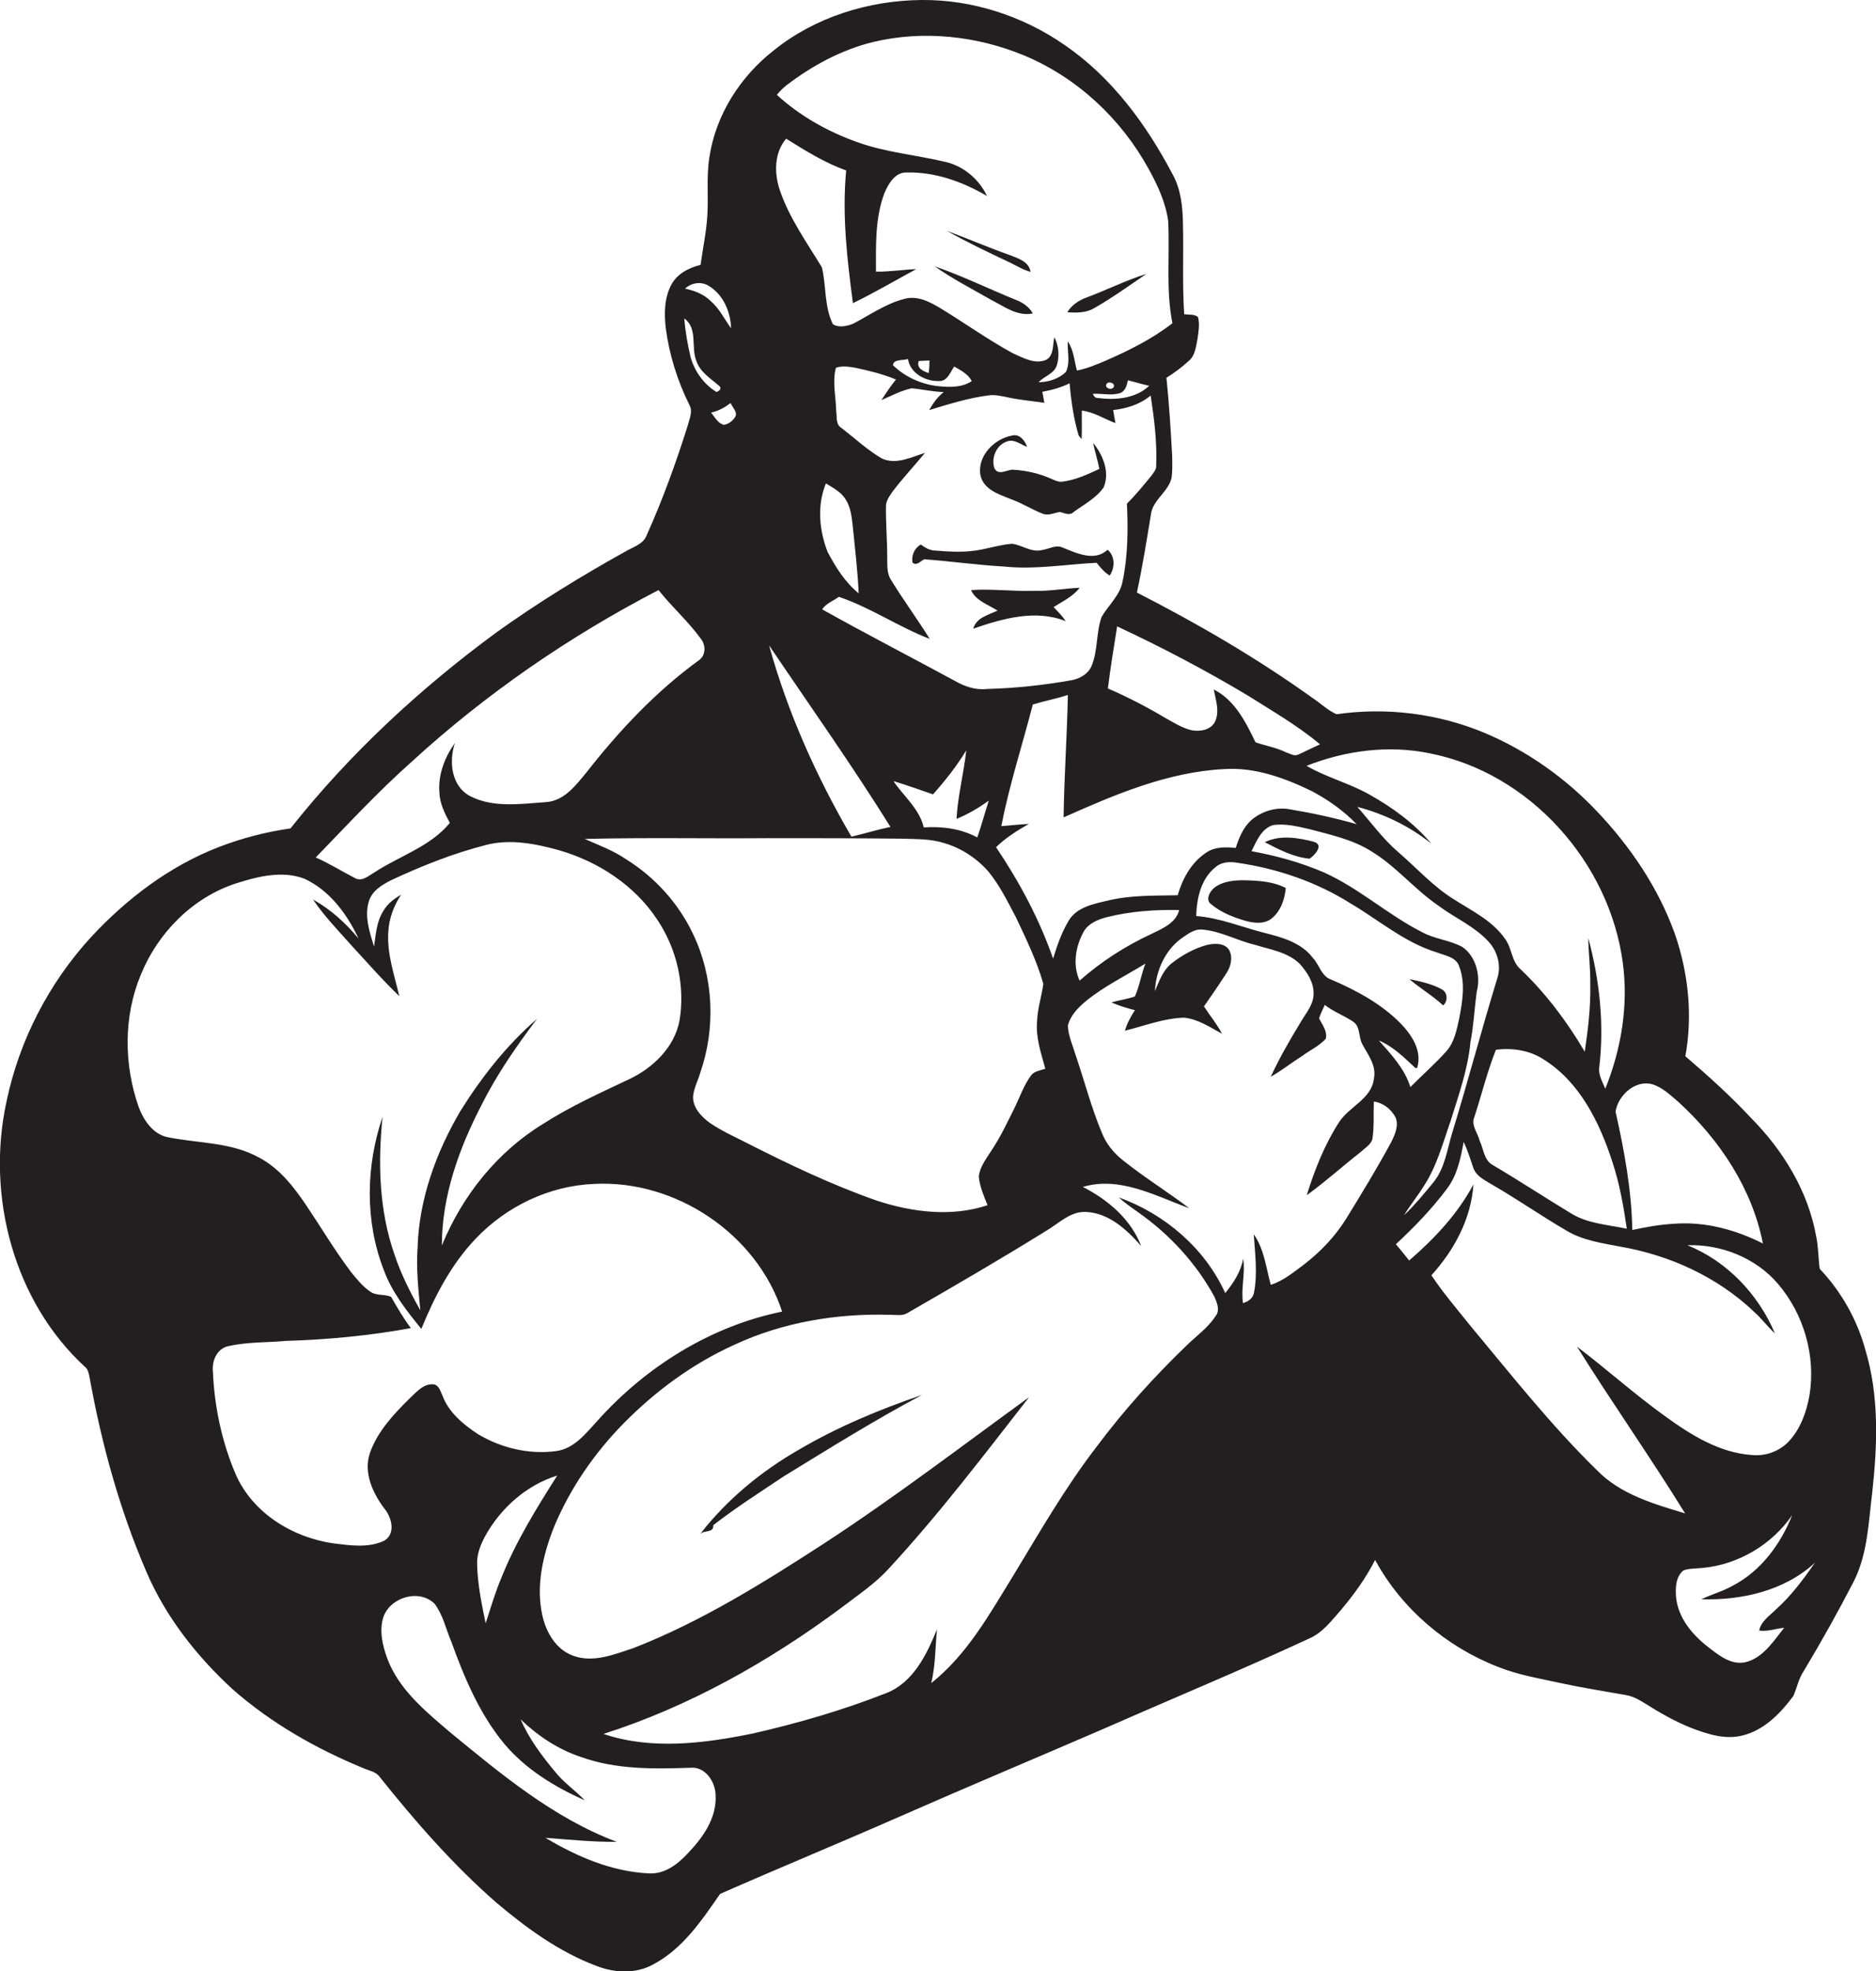 <?xml version="1.0" encoding="utf-8"?>
<!-- Generator: Adobe Illustrator 19.2.0, SVG Export Plug-In . SVG Version: 6.00 Build 0)  -->
<svg version="1.1" id="Layer_1" xmlns="http://www.w3.org/2000/svg" xmlns:xlink="http://www.w3.org/1999/xlink" x="0px" y="0px"
	 viewBox="0 0 749.8 787.4" enable-background="new 0 0 749.8 787.4" xml:space="preserve">
<g>
	<path fill="#231F20" d="M745.5,539c-3.3-12-9.6-23.1-18.2-32.2c-0.6-4.3-0.5-8.7-1.4-12.9c-3.2-18.1-13.3-34.5-26.1-47.4
		c-8.2-8.8-17.1-16.8-26.2-24.6c3-16.3,1.2-33.3-4.2-48.9c-6.6-18.4-17.8-34.9-31.2-49c-12.6-13.3-27.9-24.1-44.7-31.2
		c-18.6-7.8-39.4-10.4-59.3-7.5c-3.6-1.6-6.4-4.4-9.6-6.5c-22.2-15.9-45.9-29.7-70.2-42.1c2.2-10.3,3.9-20.8,5.6-31.2
		c0.7-5.8,6.8-8.9,8.2-14.4c0.5-3,0.3-6,0.3-9c-0.6-10.4-1.2-20.8-2.3-31.2c3.2-2,6.3-4.3,9.1-6.9c2.4-2.1,2.7-5.6,3.3-8.5
		c0.4-2.9,1-6,0.2-8.9c-1.6-1.2-3.6-0.8-5.5-1.1c-0.8-12-0.2-24.1-0.5-36.2c-0.1-6.7-0.8-13.6-4.1-19.6
		c-10.5-20-24.4-38.9-43.3-51.8C408.8,6.4,388.6-0.2,368.3,0c-21.1,0.2-42.5,6.8-59,20.1C295.8,30.6,286,46,283.5,63
		c-1.2,7.7-0.3,15.5-0.8,23.2c-0.4,6.6-1.8,13-2.7,19.6c-4.5,1.1-9.1,3.4-11.5,7.6c-3,5.3-3.1,11.8-2.4,17.7
		c1.4,10.7,4.7,21.1,9.5,30.8c1.4,2.5-0.1,5.5-0.7,8c-4.7,14.9-10,29.6-16.4,43.8c-1.4,3.9-5.9,4.9-9.1,6.9
		c-17.4,9.7-34.5,20.2-50.7,31.8c-30.7,22.5-58.9,48.6-82.6,78.5c-9.8,1.4-19.5,3.9-28.8,7.5c-19.6,7.6-36.7,20.6-50.9,35.9
		C19.6,392.6,7.7,415.5,2.6,440c-8.2,37.6,2.8,79.9,31.6,106.2c1.1,1,1.3,2.6,1.6,4c4.8,26.6,12,52.8,22.7,77.6
		c7.7,18,20,33.6,34.3,46.8c15.4,13.6,33.5,23.9,52.5,31.7c2.2,1,4.9,1.3,6.4,3.4c14.3,17.9,29.4,35.2,46.7,50.3
		c12.1,10.2,25.1,19.7,40.1,25.3c7.2,2.8,15.6,3.2,22.5-0.6c11.8-6.2,19.4-17.5,26.8-28.2c24.1-10.6,48.4-20.6,72.5-31.2
		c27.3-12,54.8-23.5,82.3-35.4c26.8-11.8,53.9-23,80.4-35.3c5.6-2.3,9.3-7.4,13.2-11.8c5.1-6.1,9.8-12.6,13.4-19.7
		c10.6,19.5,28.5,34.7,49.1,42.7c8.2,3.3,17,4.7,25.6,6.6c8.3,1.8,16.7,3.1,25.1,4.6c2.9,0.4,5.5,1.8,7.9,3.3
		c6,3.8,12.3,7.4,18.9,10c6.4,2.4,13.4,4.7,20.3,2.9c8.6-2.1,15.2-8.9,20.3-15.8c1.4-3.3,2.1-6.9,4.1-9.9
		c7.1-11.8,13.8-23.8,20.1-36c5.5-11,5.8-23.5,7.3-35.4C750.4,577.1,751.1,557.5,745.5,539z M660.4,433.1c4.2,1.3,7.4,4.5,10.7,7.3
		c16.3,15,29.2,34.4,33.5,56.3c-10.9-5.5-23-8.8-35.3-7.9c-5.7,0.3-11.3,1.3-16.9,2.5c-0.3-16-3.2-31.7-6.7-47.3
		C646.7,437.6,653.5,431.2,660.4,433.1z M559.7,408.7c-7.7-7.8-17.6-13.1-27.6-17.4c-4-1.3-4.8-6-7.4-8.7c-4.6-6.1-12.3-8.2-19.4-10
		c-9.1-2.3-17.8-6-27.2-6.7c0.2-7.1,1.9-14.9,7.7-19.5c2.3-2.1,5.7-2.3,8.6-1.8c16,2.3,31.6,7.6,45.3,16.2
		c11.4,6.7,21.7,15.7,34.5,19.6c3.2,1.3,7.8,1.8,9,5.6c2.6,6.7,1.3,14.1,0,20.9c-1,4.5-1.9,9.4-5.1,13c-4.5,5-9.6,9.5-14.4,14.3
		c-2.3-7.3-7.6-13-12.6-18.6c5.7,2.4,10.1,6.8,14.6,11c0.2,0,0.5,0,0.7,0C568.5,419.8,564.3,413.4,559.7,408.7z M470.7,357.6
		c-9.2,0.2-18.4-0.1-27.4,2c-5.9,1.4-12.9,2.6-16.2,8.2c-2.8,4.7-4.6,9.9-6.2,15.1c-5.5-15.8-13.5-30.7-22.8-44.5
		c3.9-3.8,8.4-6.6,13.1-9.3c-3.7,0.2-7.3,0.6-11,0.9c3.2-16.4,8.4-32.4,12.6-48.6c4.6-1.4,9.4-2.3,14-3.8
		c-0.3,16.3-1.5,32.6-1.7,48.9c20.4-9.1,41.7-18.2,64.3-19.3c12.3-0.8,24.2,3.6,35.1,8.9c6.5,3.5,12.6,7.8,17.7,13.1
		c-8.7-2.5-17.6-4.4-26.5-5.9c-5.5-1.1-11.4,0.7-15.6,4.3c-3.2,2.9-4.9,7-6.2,11.1c-4-0.4-8.3-0.5-11.7,1.8
		C476.1,344.5,472.6,351,470.7,357.6z M471.3,363.5c-1.3,5.2-6.7,7.4-11,9.5c-10.4,4.8-20.2,11.1-28.8,18.7
		c-2.9-6.3-1.6-13.8,1.7-19.7c1.9-3.2,5.6-4.7,9-5.6C451.7,364,461.6,363.3,471.3,363.5z M569.1,473.7c5.2-7.9,7.6-17.2,10.7-26
		c3.2-10.3,6.9-20.6,7.9-31.4c1.3-6.6,1.6-13.4,2.5-20.1c1.7-6.3-0.2-14.2-5.8-18c-5.1-2.7-11-3.1-16.1-5.9
		c-13.6-6.9-25.1-17.5-39.1-23.8c-9.3-4-19.1-6.7-29-8.5c2-4,3.9-8.9,8.5-10.4c5.1-0.8,10.2,0.6,15.1,1.7c8.2,2.2,16.6,4,23.9,8.5
		c10.1,6,17.5,15.3,27.1,21.9c6.7,5,14.6,8.3,20.3,14.6c3.5,3.9,5,9.6,3.3,14.6c-6.2,20.2-11.6,40.7-17.8,61c-2.2,7-3,14.7-7.8,20.5
		c-3.7,4.5-7.4,9-11.6,13C563.5,481.5,566.6,477.8,569.1,473.7z M589.3,446.1c2.9-8.9,5.1-18,8.6-26.8c6.6-0.8,13.5,0.2,19.1,3.9
		c14.4,9,22.3,25.1,27.4,40.8c2.9,8.7,4.5,17.8,5.8,26.8c-7.5-1.6-15.7-2-22.4-6.2c-10.4-6.3-20.6-13-31.1-19.2
		c-3.6-1.9-3.7-6.4-5.3-9.7C590.7,452.6,587.8,449.5,589.3,446.1z M571.4,300.9c40,7.8,71.9,43.6,77.2,83.7c2.3,17-0.6,34.4-7,50.3
		c-1-2.5-2.5-5-2.5-7.8c2.2-17.5,0.3-35.4-4.3-52.4c0.1,6.1,0.9,12.2,0.8,18.4c0.2,9.1-0.9,18.1-2.2,27c-7-11.9-15.4-23.1-25.4-32.7
		c-3.9-3.1-3.6-8.5-6.4-12.3c-5-7.3-13.2-11.2-20.4-15.8c-8.3-5.1-14.9-12.5-22.3-18.9c-6.2-5.3-11-12-16.4-18.1
		c10.7,2.8,20.9,7.7,29.6,14.7c-6.9-8.2-15.6-14.5-24.9-19.7c-8-4.5-17.1-6.8-25-11.4C537.7,299.8,554.9,297.5,571.4,300.9z
		 M498.7,277.8c9.8,6.2,19.9,12,28.9,19.5c-2.9,1.3-5.8,2.8-8.7,4.1c-1.7,0.8-3.3-0.4-4.9-0.9c-3.9-1.9-8.2-2.6-12.2-4
		c-3.9-8.1-8.3-16.9-16.7-21.1c0.8,4.1,2.4,8.6,0.6,12.7c-1.6,3.5-6,4.2-9.4,3.6c-3.8-0.9-7.1-3-10.5-4.9c-7.4-4.4-15.1-8.4-23-11.8
		c1-8.3,2.4-16.6,3.7-24.8C464.3,258.5,481.8,267.7,498.7,277.8z M462.1,186.1c0.1,1.5-1.1,2.7-1.9,3.9c-3.1,3.8-6.3,7.7-9.8,11.2
		c0.5,10.3,0.4,20.8-1.7,30.9c-1,5.7-5.6,9.5-8.4,14.3c-2.3,6.4-1.4,13.5-4.1,19.8c-1.4,3.1-4.7,4.9-7.9,5.5
		c-11.2,2-22.6,3.2-33.9,3.5c-4.5,0.5-8.9-1-12.7-3.2c-17.7-9.6-35.6-18.8-53.1-28.6c1.5-2.3,4.4-3.4,6.7-5
		c12.7,4.3,23.8,12,36.3,16.8c-5-8-10.6-15.6-15.5-23.6c-1.8-2.8-1.4-6.2-1.5-9.3c0-6.7-0.6-13.4-0.5-20.1c0-2.2,1.4-4,2.6-5.8
		c4.1-5.4,8.7-10.3,13-15.5c-5.5,1.7-11.6,4.9-17.3,2.2c-5.8-3.4-10.7-8-16-12.1c-2.5-1.4-1.8-4.5-2.2-6.9
		c-0.1-5.7-1.6-11.6-0.1-17.2c2.5-0.9,5.2-0.4,7.8,0c5.5,1.2,11,2.5,16.2,4.7c-2.1,2.6-4,5.4-5.8,8.2c4-1.7,7.8-3.8,12.1-4.7
		c4.3,0.4,8.5,1.4,12.8,1.5c-2.4,1.9-4.3,4.4-5.8,7.2c7.9-2.4,15.8-4.9,24-5.9c2.6-0.3,5.2,0.4,7.8,0.9c4.7,1,9.5,1.4,14.2,2.1
		c-0.3-1.5-0.5-3-0.8-4.4c3.8-0.7,7.5-1.7,10.9-3.4c0.6,7,1.6,14.1,3.6,20.8c0.3,0.4,0.9,1.2,1.2,1.5c0.2-3.8,0-7.6,0.1-11.4
		c4.8,0.6,8.9,3.3,13.4,5c-0.3-1.7-0.6-3.5-0.9-5.2c5.4-0.6,10.8-2.3,15-5.8C461.3,167.2,462.5,176.6,462.1,186.1z M395.2,319.8
		c-1.6,4.9-2.9,9.9-4.6,14.7c-6.5-3.5-14-4.5-21.4-4c-1.7-7.4-8-12.4-12.1-18.5c5.3,1.6,10.6,3.5,15.8,5.3
		c4.9-5.5,9.5-11.3,13.3-17.6c-1,9.2-3.4,18.2-3.9,27.4C386.9,325.2,391.2,322.7,395.2,319.8z M330.1,193.1c2.9,1.8,6.1,3.4,7.9,6.4
		c2,3.1,2.4,6.9,2.8,10.4c0.9,9,2,18,2.4,27.1c-5.4-4.4-9.2-10.4-12.4-16.5C327.4,211.9,326.5,201.8,330.1,193.1z M375.4,152.2
		c3.3,0.1,4.4-3.6,6-5.8c2.6,1.5,5.5,3,7,5.8c-3.8,2.6-8.6,2.5-12.9,2.1c-6.9-0.6-13.6-3.6-18.6-8.4c0.2-2.6,4.1-1.8,6-2.5
		C363.8,149.2,370,152.4,375.4,152.2z M367.2,144.2c1.4-0.1,2.8-0.1,4.3-0.2c0,1.7-0.1,3.3-0.3,5C368.9,148.3,366.2,147,367.2,144.2
		z M448,156.9c1.9-1,2.4-3.1,2.8-5c2.9,0.7,5.7,1.6,8.5,2.2c-5.2,5-13.2,5.8-20.1,4.9c-1.2,0.1-2-0.5-2.4-1.7
		C440.6,157.1,444.4,158.2,448,156.9z M442.4,153.2c1-1.1,3.7,0.1,2.6,1.6C443.9,156.1,441.1,154.7,442.4,153.2z M340.9,121.1
		c8.6-4.2,16.8-9,25.3-13.6c-5.4,0.2-10.7,1.1-16.1,1c0-10.5-0.4-21.4,3.4-31.4c1.6-3.7,4.2-8.3,8.8-8.2c11.4-0.3,22.5,3.7,32.2,9.4
		c-3.2-6.7-9.3-11.9-16.5-13.6c-11.7-2.8-23.9-3.8-35.3-7.9c-11.8-4.2-22.9-10.4-32.2-18.9c1.1-1.4,2.4-2.7,3.8-3.8
		c10.3-7.9,22-14.2,34.6-17.3c20-4.8,41.4-2.5,60.3,5.3c21.2,8.8,38.9,25.3,49.9,45.4c3.6,6.5,6.8,13.4,7.8,20.8
		c0.7,13.6-1,27.4,1.7,40.8c-8.2,6.4-17.6,11-27,15.1c-3.6,1.5-7.3,3.1-11.2,3.8c-1-3.9-1.3-8.2-3.6-11.6c-0.3,4,1.1,8.4-0.8,12.2
		c-2.9,2.8-7,4-10.9,4.1c2.2-2.5,6.2-3.3,7.3-6.8c1.1-3.7,0.8-7.8-1-11.2c-0.7,3-0.1,7.2-3.2,9c-4.5,2-9.3-0.8-13.4-2.6
		c-9.9-5.4-19.1-12-28.8-17.9c-4.3-2.6-9.4-5.3-14.6-3.8c-7.4,1.9-13.7,6.4-20.4,9.9c-2.5,1-5.8,1.7-8.1,0.2
		c-3.5-7-2.6-15.2-4.4-22.7c-6-9.9-12.9-19.5-16.7-30.5c-2.4-6.8-2.5-15.1,2.4-20.9c7.7,4.8,15.4,9.6,24,12.7
		C336.5,86,338.6,103.7,340.9,121.1z M355.9,330.3c-5.3,1.1-10.4,2.7-15.6,3.9c-14-24-25.5-49.6-32.9-76.4
		C323.6,281.8,340.5,305.6,355.9,330.3z M306.3,334.8c18,0,36.1,0,54.1,0.2c5.7,0.2,11.6,0,17.1,1.8c6.8,2,13,6.1,17.6,11.4
		c4.5,5.5,7.6,11.9,10.9,18.1c4.1,8.7,8.4,17.5,11,26.7c-0.7,5-2.3,9.8-2.5,14.9c-0.6,6.5,1.6,12.8,3.3,19c-2,0.7-4.5,0.9-5.8,2.8
		c-2.8,3.8-4.3,8.3-6.3,12.4c-3,6-5.8,12.1-9.6,17.7c-2,3.2-4.5,6.3-4.9,10.2c0.4,4,2,7.7,3.5,11.4c-14.4,4.8-30.1,2.8-44.2-1.8
		c-18.3-6.4-35.8-14.8-53.1-23.6c-4.6-2.3-9.3-4.5-13.6-7.4c-3.4-2.5-6.9-6-6.8-10.6c0.3-3.4,2-6.4,2.9-9.6
		c6.2-17.8,5.3-38.1-2.8-55.1c-5.8-12.4-15.3-22.9-26.9-30.1c-5.1-3.5-10.9-5.6-16.5-8.1C257.9,334.5,282.1,335,306.3,334.8z
		 M293.8,166.6c-1,1.6-2.6,2.8-4.5,3.1c-2.4-0.6-3.6-3.1-5.1-4.9c2.9-0.6,5.4-2,7.8-3.8C292.8,162.9,295,164.7,293.8,166.6z
		 M283.3,114.2c5.8,3.5,8.7,10.4,8.9,16.9c-2.7-3.6-4.6-7.8-8.1-10.8c-2.8-2.8-6.5-4.2-10.3-5C276.3,112.9,280.3,112.3,283.3,114.2z
		 M276,142.6c-1.2-5.1-2.1-10.2-2.5-15.4c5.5,4,2.6,11.4,4.8,16.9c1.5,4.6,5.8,7.1,9.2,10.1c1.1,1.1,0,1.9-1.1,2.4
		C281.3,153.5,277.6,148.3,276,142.6z M164.5,304.3c29.6-27.1,63-50.1,98.7-68.6c5.3,6.7,11.8,12.4,16.8,19.3c2.2,2.6,2.2,7-0.9,8.9
		c-17,12.4-31.6,27.9-44.6,44.5c-4.3,5.2-9,11.6-16.4,12c-10.1,0.7-21.1,2.4-30.4-2.5c-7.4-4.1-8.3-13.8-5.9-21.1
		c-4,5.6-6.7,12.5-6.2,19.5c0.1,4.5,2.1,8.5,4.2,12.4c-7.8,9.5-20.2,13.2-30.2,19.8c-2.3,1.3-5,3.9-7.8,2.2
		c-5.2-2.7-10.2-5.8-15.6-8.2C138.9,329.4,151.1,316.2,164.5,304.3z M133.4,616.5c-16.4-2.3-32.4-12.1-39.2-27.6
		C88.7,576,85.7,562,85.1,548c-0.5-4.3,1.5-9.2,6.1-10.3c7.6-1.7,15.4-1.4,23.2-2.1c16.7-0.5,33.4-2.1,49.8-5.1
		c-3-4-5.4-8.2-7.9-12.5c-2.4-1.1-5.5-0.4-7.9-1.8c-3.3-2.1-5.7-5.2-8.1-8.1c-6.5-8.6-12-17.9-18-26.8c-5-7.4-10.8-14.8-18.9-19
		c-11.1-6.1-24-5.6-36.1-8c-6.1-1.1-9.9-6.8-11.9-12.2c-5.9-16.9-6.1-36.1,0.9-52.8c6.8-16.7,20.6-30.7,37.9-36.4
		c8.8-2.8,18.6-5.3,27.5-1.9c10.1,4.7,17,14.1,21.6,23.9c-5.1-6.2-11.2-11.7-18.2-15.6c4.6,6.8,10.3,12.6,15.7,18.7
		c6.2,6.7,12.2,13.6,18.8,19.9c-2-8.5-5-16.9-4.4-25.8c0.3-5.3,2.2-10.3,5.1-14.7c-2.8,1.6-5.5,3.6-7.1,6.5c-2.7,4.2-3,9.4-3.7,14.2
		c-1.8-5.8-3.9-12-2.1-18c1.3-4.4,5.5-6.8,9.3-8.7c12.1-5.6,24.6-10.6,37.6-13.9c9.6-2.5,19.7-0.5,29.1,2.1
		c15.6,4.5,30.1,13.9,39.2,27.6c7.9,11.7,11.3,26.4,9,40.4c-2,10.7-10.6,19-20.2,23.5c-11.6,5.5-23.4,10.8-34.3,17.8
		c-18.4,11.2-32.4,28.8-40.5,48.6c0-19.8,6.9-38.9,15.9-56.2c6.1-12.2,13.9-23.4,22.1-34.3c-12.1,10.5-22.1,23.2-30.6,36.8
		c-9.7,16.5-16.5,35.1-17.1,54.5c-0.6,8.4,0.3,16.8,1.1,25.1c-4-7.1-7.7-14.4-10.3-22.2c-6.2-17.6-6.7-36.7-4.8-55.1
		c-6.7,19.7-7.1,41.7,0.5,61.2c3.2,8.8,9.1,16.3,15,23.5c5.3-13,11.9-25.7,21.6-35.9c12.3-13,29.5-21.3,47.5-22
		c32.5-1.7,64.9,19.9,75.1,51c-28.6,5.8-54.6,22.1-73.9,43.7c-4.6,5-9.2,11-16.3,12c-10.9,1.5-22.2-1.2-31.6-6.9
		c-5.7-3.8-11.4-8.5-13.9-15.1c-0.8-1.7-1.3-4-3.3-4.6c-4.2-0.6-7.1,3-9.8,5.5c-6.4,6.3-12.8,13.1-15.9,21.7
		c-2.8,8,1.1,16.3,5.9,22.6c2.8,3.5,4.4,9.8-0.2,12.6C147.3,618.4,140,617.3,133.4,616.5z M222.7,589.4
		c-8.3,13.1-16.5,26.3-22.3,40.8c-2.5,5.9-4.3,12.1-6.3,18.2c-1.6-7.7-3.2-15.5-3.4-23.4c-0.2-4,1.3-7.9,3.2-11.4
		C200.1,602.4,210.4,593.2,222.7,589.4z M274.7,740.5c-4,4.3-9.2,8.2-15.4,7.8c-14.8-0.7-28.7-6.7-41.3-14.2
		c9.5,0.7,19,1.7,28.5,1.6c-25.3-9.5-46.3-27.1-66.9-44c-9.7-8.3-20.2-16.9-24.8-29.2c-1.9-5.2-3.3-11.1-1.6-16.5
		c2.7-8,14.3-11.5,20.5-5.4c3.4,4.5,4.5,10.1,6.7,15.2c5.2,14.4,11.3,28.9,21.2,40.8c8.5,10.1,20.1,17.2,32.1,22.5
		c-3.7-3.9-8.2-6.9-11.6-11.1c-5.4-6.5-10.6-13.3-14-21.2c6.9,6.6,15,12,24.1,15c14.1,5.1,29.3,4.8,44,4.3c5.7-0.4,9.7,5.6,9.8,10.8
		C286.6,726.2,280.8,734.2,274.7,740.5z M538.1,486.7c-4.4,7.1-10.2,13.2-16.8,18.3c-4.2,3.1-8.3,6.6-13.4,8.2
		c-1.9-6.9-2.6-14.2-6.8-20.2c0.5,7.7,1.6,15.6,0.1,23.3c-0.4,2.3-2.3,3.6-4.4,4.2c-0.9-5.9,1-11.8,0.1-17.7
		c-1,5.2-3.9,9.7-7.2,13.7c-8.1-17.9-24.2-31.6-42.5-38.2c2.4,2.3,5.2,4.1,7.8,6c12.5,8.8,23.1,20.3,30.4,33.7
		c1,2.3,2.3,5.4,0.5,7.6c-3,4.7-7.6,7.9-11.5,11.7c-13.1,12.6-25.3,26.1-36.2,40.7c-12.4,16.1-22.5,33.7-33,51
		c-9.5,15.4-18.5,31.8-33,43.3c1.7-7,1.6-14.3,2.3-21.5c-4.1,10.1-9.5,21.3-20.3,25.5c-17.3,6.8-35.2,12-53.2,16.1
		c-19.6,4-40.5,6.7-59.8,0.2c34.4-11,66.3-29,95.2-50.5c6.4-4.9,13.2-9.4,18.7-15.4c20.1-21.7,38-45.3,56.2-68.6
		c-27,19.6-53.6,39.9-81.6,58.2c-24.4,15.8-49.3,31.4-76.5,42c-7.6,2.5-16,6-24,3.1c-6.9-2.4-10.9-9.3-12.4-16
		c-2.7-11.9,0.2-24.3,4.6-35.4c6.4-15.4,16.1-29.5,27.8-41.4c12.7-12.9,27.5-23.8,44-31.3c19.6-9.2,41.5-12.8,63-12.1
		c2.2,0,4.6,0.5,6.6-0.8c18.6-10.7,37.2-21.5,55.4-32.8c5.1-3,9.7-7.9,16-7.5c9.1,0.5,16.2,7.1,21.9,13.6
		c-4.1-10.7-13.3-18.5-23.3-23.6c14.8-4.4,29,3.6,42.5,8.5c-8.7-6.6-18.1-12.4-26.7-19.3c-3.6-2.9-6.5-6.5-8.2-10.8
		c-4.2-10-6.9-20.5-10.4-30.8c-1.2-4-3-7.8-3.2-12c1-4.1,4.1-7.2,7.3-9.9c7.3-5.9,15.7-10,23.7-14.9c-1.7,4.3-2.3,8.9-4.2,13.1
		c-3,1.1-6.3,1.5-9.4,2.4c3,1.3,6.2,2.3,9.4,3.1c-1.7,2.6-3.1,5.2-4,8.2c7.8-1.9,15.5-5,23.7-5.2c5.6,0.6,10.3,3.8,15.1,6.4
		c-2-3.9-4.9-7.3-7.2-10.9c3.1-4.4,6.1-8.8,9-13.3c1.8-2.7,2.7-6.6,0.9-9.5c-2-2.7-6-2.4-8.9-1.7c-5,1.4-9.7,4-13.8,7.2
		c-3.6,2.8-5.1,7.2-6.8,11.2c0.4-8.4,4.3-17,11.5-21.7c2.2-1.5,4.6-3.2,7.4-2.9c7.4,0.6,13.9,4.4,21.1,6.1
		c6.1,1.9,13.1,2.9,17.9,7.6c2.9,3.3,5.6,7.3,5.5,11.8c0.1,4.4-3,7.8-5.1,11.4c-4.3,7.1-8.5,14.3-12,21.9c4.4-2.5,8.4-5.7,12.7-8.4
		c3.1-2.3,6.7-3.9,9.3-6.8c0.7-3-1.4-5.6-2.7-8.1c0.6-1.9,1.5-3.6,2.3-5.4c3.4,2.7,7.6,4.2,11.2,6.6c3.1,1.9,2.2,6.2,3.8,9.1
		c2.3,4.3,5.8,8.6,4.6,13.9c-1,8.1-10,11-14,17.4c-5.7,8.9-9.7,18.9-12.8,29c7.5-5.4,14.3-11.6,21.5-17.2c1.7-1.6,4-2.9,4.7-5.1
		c0.8-5,0.4-10.1,0.6-15.1c3.8,0.5,7,3.1,8.7,6.4c1.3,3.2-0.2,6.6-1.6,9.5C550.5,466.5,544.3,476.6,538.1,486.7z M638.2,587.2
		c-18.4-18-34.4-38.3-50.9-58.1c-5.2-6.5-10.6-12.8-15.2-19.7c9.1-10,15.9-22.6,16.8-36.3c-6.3,11.8-15.6,21.7-25.7,30.4
		c-1.7-2.2-3.5-4.4-5.3-6.5c7.3-6.8,14.3-14,20.3-22c4.2-5.4,5.6-12.3,6.8-18.9c1.6,3.4,2.7,7,3.9,10.5c1.1,3.1,4.2,4.6,6.8,6.2
		c10.3,5.9,20,12.7,30.3,18.7c6.4,3.9,14,5,21.3,6.4c20,3.4,39.3,12.2,54,26.3c2.9,2.6,5.2,5.8,8.1,8.4c-6.6-15.6-19.2-28.9-35-35.2
		c13.5-0.5,27.5,5.1,36.3,15.5c10.3,12.1,15.1,28.8,12.5,44.5c-1.2,6.7-3.6,13.4-8.3,18.4c-3.7,3.9-9.2,5.9-14.5,5.4
		c-12.9-0.8-24.4-7.9-34.6-15.3c-12.3-8.8-23.5-18.9-35.5-28c14,22.4,29.3,44.1,43.2,66.6C660.9,600.7,647.6,596.9,638.2,587.2z
		 M710,642.7c-2.6,2.6-6.1,4.8-6.9,8.6c3.4,0.5,6.7-0.8,10-1.1c-4.2,5.2-8.1,11.6-14.9,13.6c-6,1.7-11.2-2.6-15.6-6
		c-6.3-4.9-11.9-11.6-12.7-19.8c-0.3-3.7-0.2-8.1,2.9-10.7c2.4-0.9,5.1-0.7,7.6-1c14.3-1.3,27.8-9.3,35.9-21.1
		c-4.6,11.6-12.5,22.3-23.6,28.1c-4,2.3-8.5,3.5-12.7,5.5c16.1,0.5,33.3-3.4,45.4-14.6C720.8,630.8,716,637.3,710,642.7z"/>
	<path fill="#231F20" d="M411.9,108.6c-0.7-4.2-5-5.4-8.3-6.7c-8.5-3-16.8-6.6-25.2-9.7c8.2,4.6,16.6,8.6,25.1,12.6
		C406.2,106.1,408.9,107.8,411.9,108.6z"/>
	<path fill="#231F20" d="M412.8,125.2c-1.5-2.7-4.2-4.5-7-5.5c-10.8-4.4-21.2-9.5-32.2-13.3c7.1,5,14.9,9,22.4,13.3
		C401.2,122.3,406.5,126.5,412.8,125.2z"/>
	<path fill="#231F20" d="M437.3,123.1c7.2-4.1,14-9,20.9-13.7c-8.3,2.6-16,6.5-24.1,9.5c-3,1.1-5.8,3-7.5,5.8
		C430.2,125,434.1,125,437.3,123.1z"/>
	<path fill="#231F20" d="M403.8,199.3c4.4,1.5,8.4,4.1,12.7,5.8c2.4,1.1,4.8-0.3,7.2-0.6c1.7,0.4,3.7,1.6,5.3,0.1
		c4.2-3.1,9.1-5.6,12.1-9.9c2.6-6.1-0.3-13-4.2-17.8c0.7,3.5,1.8,6.9,2.5,10.4c-4.8,2.2-9.6,4.5-14.9,5.1c-1.4,0.2-2.8-0.5-4-1
		c-5-2.3-10.4-3.5-15.9-3.8c-2.4,0.2-5.8,2.5-7.2-0.7c-1.3-4.1,0.9-9.3,5.2-10.6c2.9-1,5.4,1.3,7.9,2.2c-0.8-2.5-3.1-5.4-6.1-4.5
		c-7.1,1.3-14,8.3-12.5,16C393.2,195.5,399.1,197.4,403.8,199.3z"/>
	<path fill="#231F20" d="M442.7,219.6c-5.2,4.8-12.3,1.4-17.8-0.8c-2.8-1.4-5.6,0.5-8.4,0.9c-4.3,1.1-8-2-12-2.5
		c-4.1,0.3-8.1,1.5-12.2,2.3c-6.2,1.3-12.5,0.9-18.8,0.4c-2.1-0.1-3.8-1.2-5.5-2.4c-2.5,1.5-3.8,4.3-3.3,7.2
		c1.7,1.5,3.2-0.6,4.7-1.3c10.7,0.8,21.3,2.3,31.9,2.9c12.4,1.3,24.7-0.9,37-1.5c1.5,1.9,3.1,3.8,5.2,5.1
		C445.7,226.8,445.7,222.1,442.7,219.6z"/>
	<path fill="#231F20" d="M388.1,235.7c1.9,4.3,6.9,5.8,10.6,8.2c-3.6,1.7-8.5,2.8-9.7,7.2c11.7-4,24.8-7.8,36.9-3
		c-1.3-2.1-3.1-3.8-4.8-5.6c3.6-2.3,7.7-4.2,10.4-7.7c-6,0.2-12,1.4-18,1.2C404.9,236.3,396.5,235.1,388.1,235.7z"/>
	<path fill="#231F20" d="M525.3,336.3c-6.3-1.7-13.7-2.9-19.8,0.1c5.6,2.9,11.5,6,17.9,6.6C525.4,341.7,529.2,337.6,525.3,336.3z"/>
	<path fill="#231F20" d="M485.1,354.8c-1.7,1.5-3.4,4.7-1,6.4c3.8,3.2,8.6,5.1,13.3,6.5c3.5,1,7.6,1.6,10.7-0.7
		c3.7-2.9,5.4-7.7,5.8-12.3c-5.4-2.8-11.7-3-17.6-3.1C492.4,351.7,488.2,352.2,485.1,354.8z"/>
	<path fill="#231F20" d="M576.3,395.2c-4-2.2-8.6-3.2-13-4.1c4.3,3.7,9.3,6.6,13.5,10.5C578.7,400,578.7,396.5,576.3,395.2z"/>
	<path fill="#231F20" d="M279.8,612.8c1.7-1.8,5.5-0.3,5.3-3.6c9-7,18.6-13.1,28-19.4c18.3-11.2,36.5-22.6,55.4-32.6
		c-17,5.8-33.6,12.7-49.1,21.8C304.2,587.7,290.5,599,279.8,612.8z"/>
</g>
</svg>
